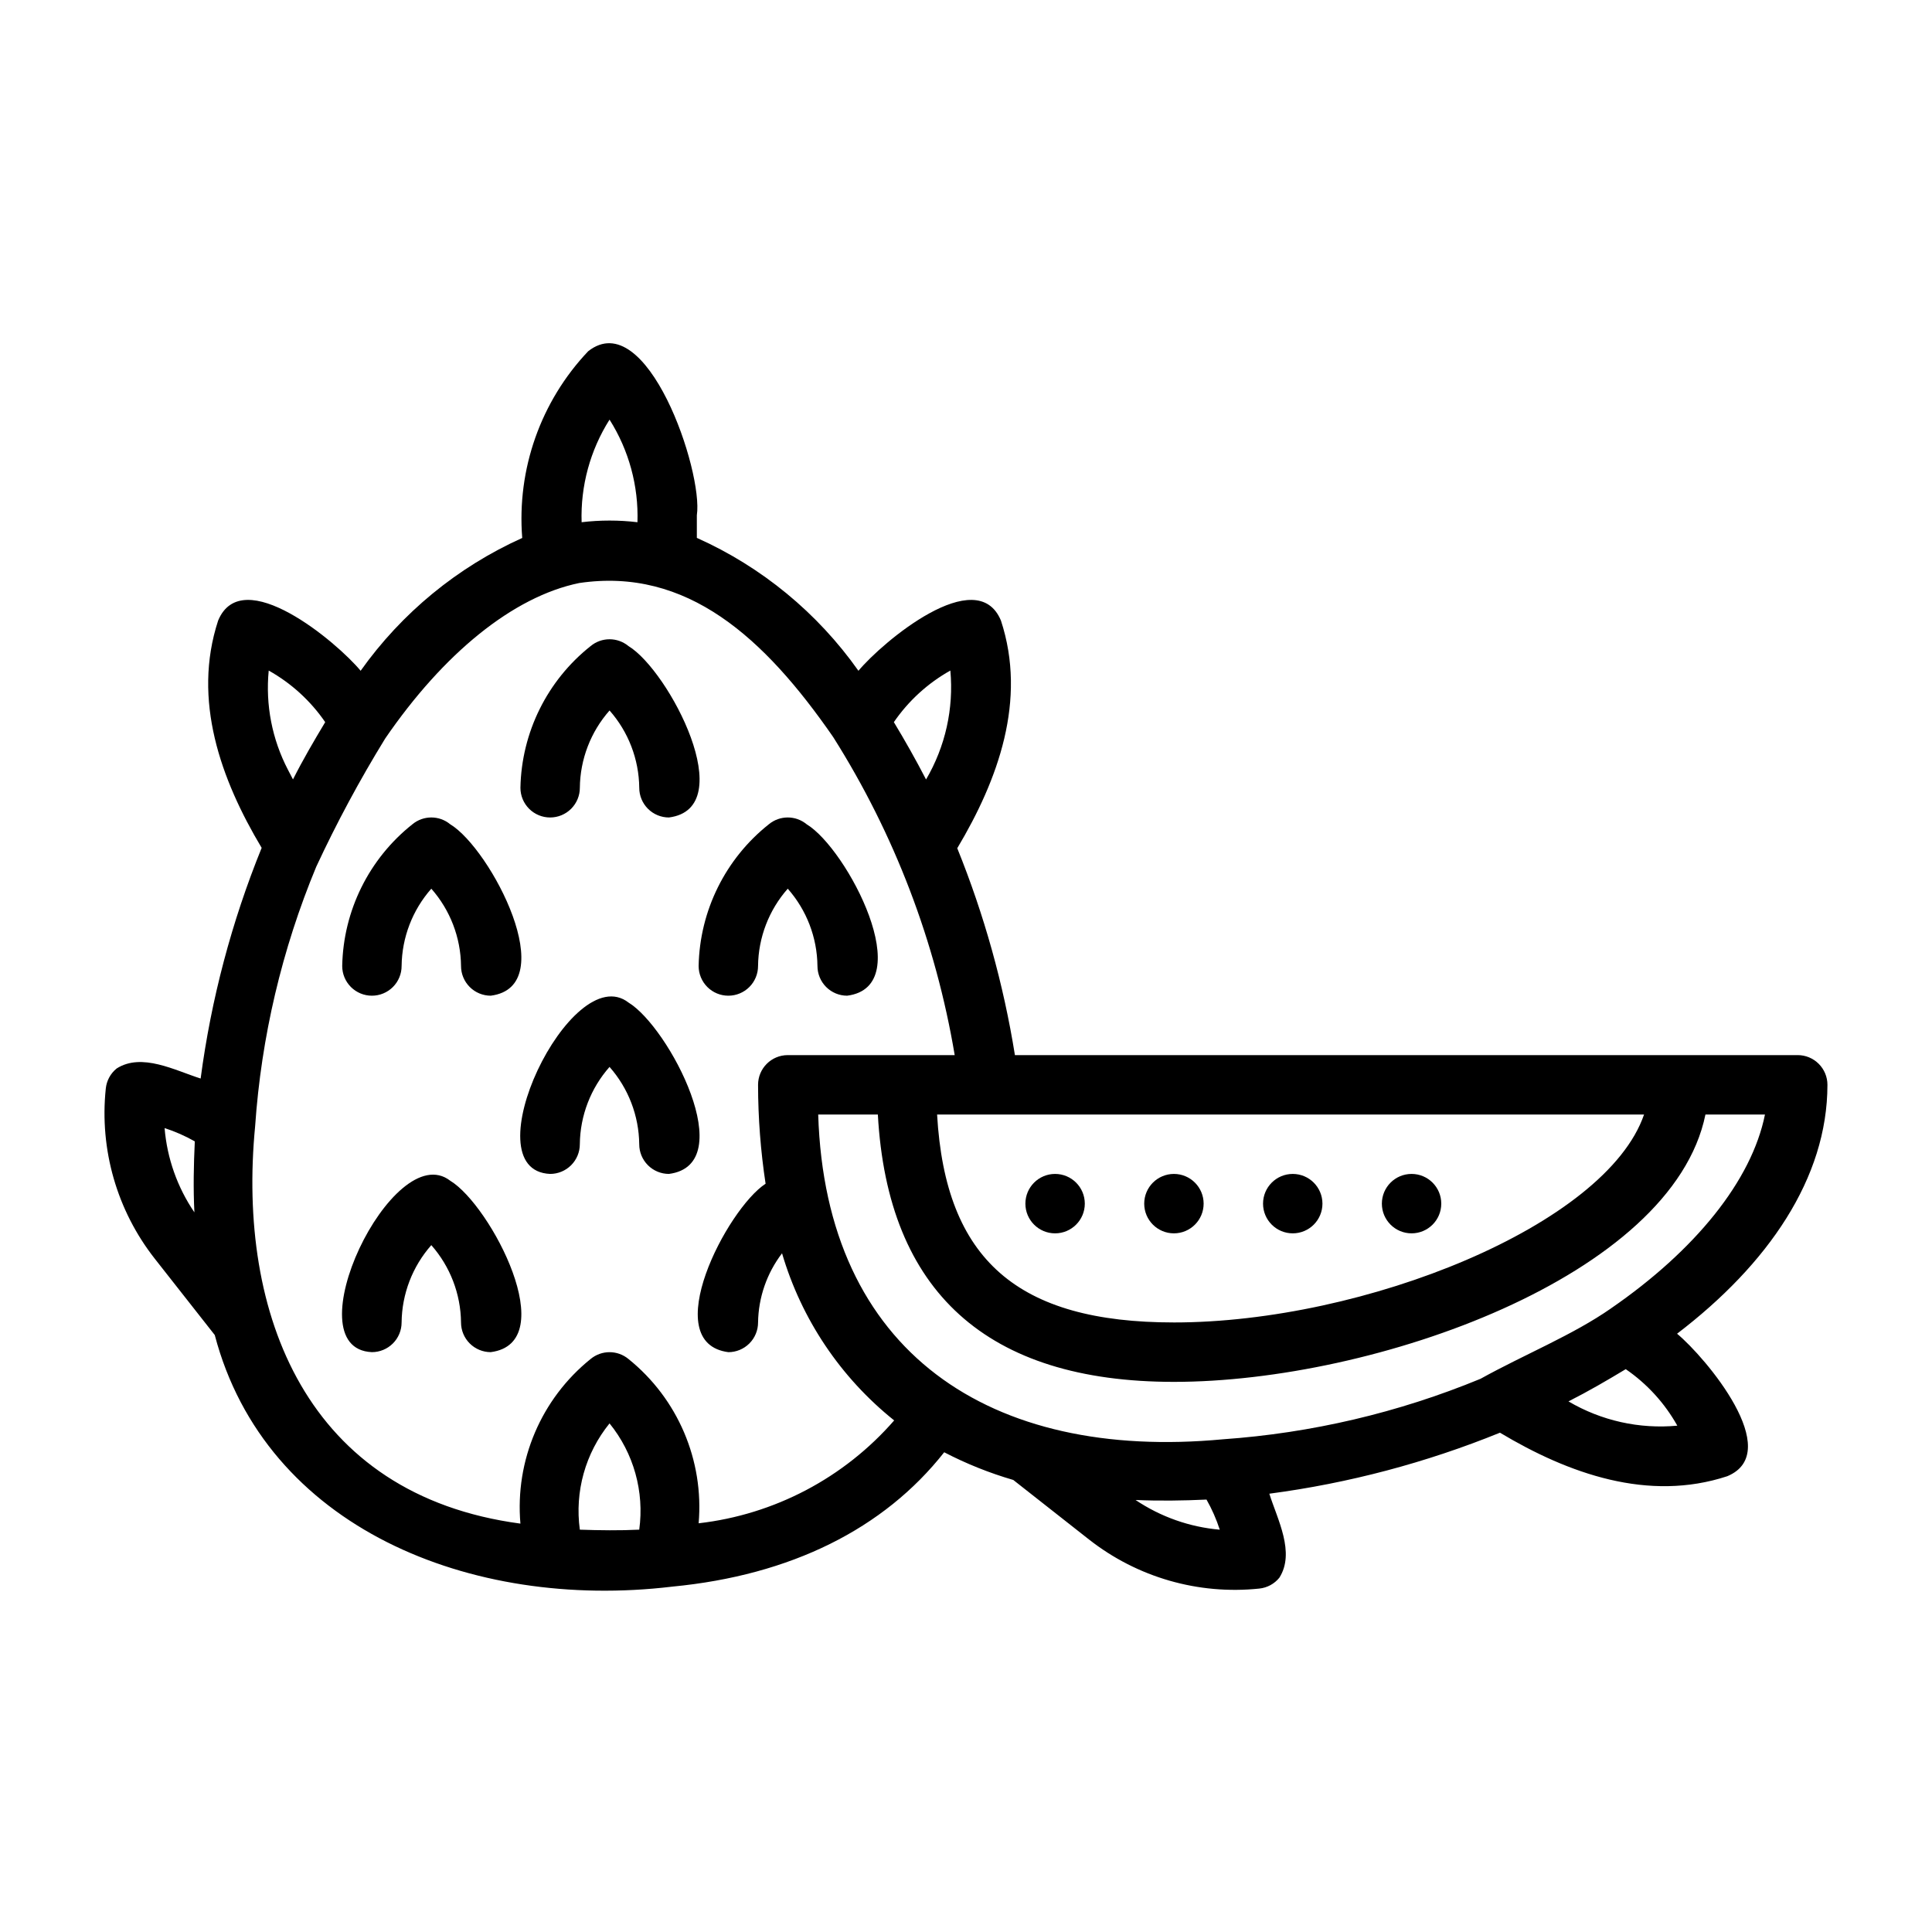 <?xml version="1.0" encoding="UTF-8"?>
<!-- Uploaded to: ICON Repo, www.iconrepo.com, Generator: ICON Repo Mixer Tools -->
<svg fill="#000000" width="800px" height="800px" version="1.1" viewBox="144 144 512 512" xmlns="http://www.w3.org/2000/svg">
 <g>
  <path d="m289.79 360.64c2.09 0 4.09-0.828 5.566-2.305 1.477-1.477 2.309-3.477 2.309-5.566 0.078-7.551 2.875-14.824 7.871-20.484 4.996 5.66 7.789 12.934 7.871 20.484 0 2.09 0.828 4.09 2.305 5.566 1.477 1.477 3.481 2.305 5.566 2.305 19.051-2.461-0.004-38.93-10.723-45.422v0.004c-2.91-2.414-7.129-2.414-10.039 0-11.492 9.113-18.309 22.883-18.598 37.547 0 2.09 0.828 4.09 2.305 5.566 1.477 1.477 3.481 2.305 5.566 2.305z"/>
  <path d="m242.56 407.87c2.086 0 4.09-0.828 5.566-2.305 1.477-1.477 2.305-3.481 2.305-5.566 0.082-7.555 2.875-14.824 7.871-20.488 4.996 5.664 7.793 12.934 7.875 20.488 0 2.086 0.828 4.09 2.305 5.566 1.477 1.477 3.477 2.305 5.566 2.305 19.051-2.461-0.004-38.93-10.723-45.422h-0.004c-2.91-2.414-7.125-2.414-10.039 0-11.488 9.117-18.309 22.887-18.594 37.551 0 2.086 0.828 4.09 2.305 5.566 1.477 1.477 3.477 2.305 5.566 2.305z"/>
  <path d="m337.02 407.87c2.086 0 4.09-0.828 5.566-2.305 1.477-1.477 2.305-3.481 2.305-5.566 0.082-7.555 2.875-14.824 7.871-20.488 4.996 5.664 7.793 12.934 7.871 20.488 0 2.086 0.832 4.09 2.309 5.566 1.477 1.477 3.477 2.305 5.566 2.305 19.051-2.461-0.004-38.93-10.723-45.422h-0.004c-2.91-2.414-7.129-2.414-10.039 0-11.488 9.117-18.309 22.887-18.598 37.551 0 2.086 0.832 4.09 2.309 5.566 1.477 1.477 3.477 2.305 5.566 2.305z"/>
  <path d="m310.55 409.68c-15.172-11.75-42.133 44.492-20.766 45.422 2.09 0 4.09-0.828 5.566-2.305 1.477-1.477 2.309-3.477 2.309-5.566 0.078-7.551 2.875-14.824 7.871-20.488 4.996 5.664 7.789 12.938 7.871 20.488 0 2.09 0.828 4.09 2.305 5.566 1.477 1.477 3.481 2.305 5.566 2.305 19.051-2.461 0-38.922-10.723-45.422z"/>
  <path d="m263.32 456.91c-15.168-11.754-42.129 44.492-20.762 45.422 2.086 0 4.09-0.832 5.566-2.309 1.477-1.473 2.305-3.477 2.305-5.566 0.082-7.551 2.875-14.82 7.871-20.484 4.996 5.664 7.793 12.934 7.875 20.484 0 2.09 0.828 4.094 2.305 5.566 1.477 1.477 3.477 2.309 5.566 2.309 19.051-2.465 0-38.926-10.727-45.422z"/>
  <path d="m628.29 431.49c0-2.09-0.832-4.09-2.309-5.566-1.477-1.477-3.477-2.309-5.566-2.309h-207.45c-3.019-18.789-8.145-37.18-15.281-54.824 10.855-18.191 18.5-39.234 11.578-60.328-6.394-15.387-31.469 5.734-37.766 13.305-10.855-15.371-25.645-27.539-42.824-35.227v-5.977c1.75-11.652-13.25-55.703-28.789-43.488-12.586 13.27-18.941 31.262-17.488 49.492-17.152 7.715-31.934 19.867-42.824 35.195-6.254-7.559-31.383-28.688-37.762-13.305-6.898 21.051 0.691 42.09 11.535 60.238h-0.004c-7.961 19.605-13.395 40.148-16.168 61.125-6.812-2.152-15.578-6.914-22.262-2.66v0.004c-1.629 1.316-2.664 3.234-2.875 5.32-1.699 16.152 2.961 32.332 12.996 45.102l15.883 20.207c13.422 51.051 67.801 73.027 121.11 66.695h0.008l0.086-0.008 0.031-0.008c31.43-3.008 56.109-15.324 72.074-35.609h-0.004c5.852 3.039 11.984 5.496 18.312 7.34l20.09 15.797v-0.004c12.773 10.027 28.949 14.684 45.102 12.992 2.086-0.211 4-1.246 5.32-2.875 4.254-6.684-0.512-15.457-2.656-22.262v-0.004c20.977-2.769 41.516-8.203 61.121-16.168 18.148 10.863 39.309 18.426 60.246 11.531 15.371-6.406-5.738-31.461-13.312-37.762 24.059-18.367 39.848-41.184 39.848-65.961zm-57.309 59.215c-10.191 7.121-22.949 12.207-34.656 18.707v-0.004c-21.738 8.969-44.777 14.379-68.234 16.02-61.633 5.781-105.31-23.012-107.26-86.066h15.809c2.602 46.996 28.934 70.848 78.461 70.848 53.215 0 132.1-27.945 140.86-70.848h15.773c-3.531 17.543-18.496 35.988-40.758 51.34zm-115.88 3.758c-41.422 0-60.559-16.582-62.762-55.105l187.35 0.004c-10.078 29.336-74.07 55.102-124.59 55.102zm-74.219-159.09c3.875-5.648 9-10.324 14.973-13.672 0.926 10.062-1.328 20.156-6.441 28.867-2.703-5.227-5.562-10.285-8.531-15.195zm-82.746-52.98c-0.312-9.598 2.266-19.07 7.398-27.188 5.133 8.117 7.711 17.59 7.398 27.188-4.914-0.586-9.879-0.586-14.797 0zm-77.828 65.598c-4.211-8.082-5.981-17.215-5.094-26.285 5.973 3.348 11.094 8.023 14.969 13.668-2.957 4.918-5.875 9.906-8.539 15.176zm-24.793 117.29c-4.519-6.637-7.238-14.332-7.898-22.332 2.781 0.902 5.465 2.086 8.008 3.527-0.301 6.273-0.426 12.594-0.109 18.805zm117.89 84.094c-5.066 0.254-10.523 0.184-15.742 0.004-1.387-10.07 1.465-20.27 7.871-28.164 6.406 7.894 9.254 18.09 7.871 28.16zm15.742-1.684c1.438-16.703-5.535-33.027-18.594-43.539-2.914-2.414-7.129-2.414-10.039 0-13.082 10.535-20.055 26.891-18.598 43.621-56.707-7.559-75.117-55.449-70.305-105.3 1.629-23.648 7.098-46.871 16.188-68.762 5.434-11.684 11.543-23.039 18.293-34.016 15.367-22.406 33.77-37.551 51.406-41.188 28.527-4.215 49.055 14.434 67.305 40.82 16.227 25.68 27.172 54.332 32.203 84.289h-44.242c-4.348 0-7.871 3.527-7.871 7.875 0.012 8.773 0.68 17.531 1.996 26.207-10.23 6.648-28.684 42.176-9.867 44.641 2.086 0 4.09-0.832 5.566-2.309 1.477-1.473 2.305-3.477 2.305-5.566 0.102-6.633 2.328-13.055 6.356-18.328 5.129 17.461 15.504 32.922 29.715 44.289-13.266 15.234-31.746 24.957-51.816 27.262zm134.59-6.289c1.438 2.535 2.613 5.211 3.516 7.981-7.988-0.691-15.664-3.402-22.316-7.871 6.223 0.27 12.543 0.184 18.801-0.109zm111.1-34.562c5.644 3.879 10.32 9 13.668 14.977-10.051 0.941-20.145-1.309-28.844-6.434 5.269-2.668 10.266-5.582 15.176-8.543z"/>
  <path d="m423.61 470.85c4.348 0 7.875-3.523 7.875-7.871 0-4.348-3.527-7.875-7.875-7.875-4.348 0-7.871 3.527-7.871 7.875 0 4.348 3.523 7.871 7.871 7.871z"/>
  <path d="m455.1 470.85c4.348 0 7.875-3.523 7.875-7.871 0-4.348-3.527-7.875-7.875-7.875-4.348 0-7.871 3.527-7.871 7.875 0 4.348 3.523 7.871 7.871 7.871z"/>
  <path d="m486.59 470.85c4.348 0 7.871-3.523 7.871-7.871 0-4.348-3.523-7.875-7.871-7.875s-7.871 3.527-7.871 7.875c0 4.348 3.523 7.871 7.871 7.871z"/>
  <path d="m518.08 470.85c4.348 0 7.871-3.523 7.871-7.871 0-4.348-3.523-7.875-7.871-7.875s-7.871 3.527-7.871 7.875c0 4.348 3.523 7.871 7.871 7.871z"/>
 </g>
</svg>